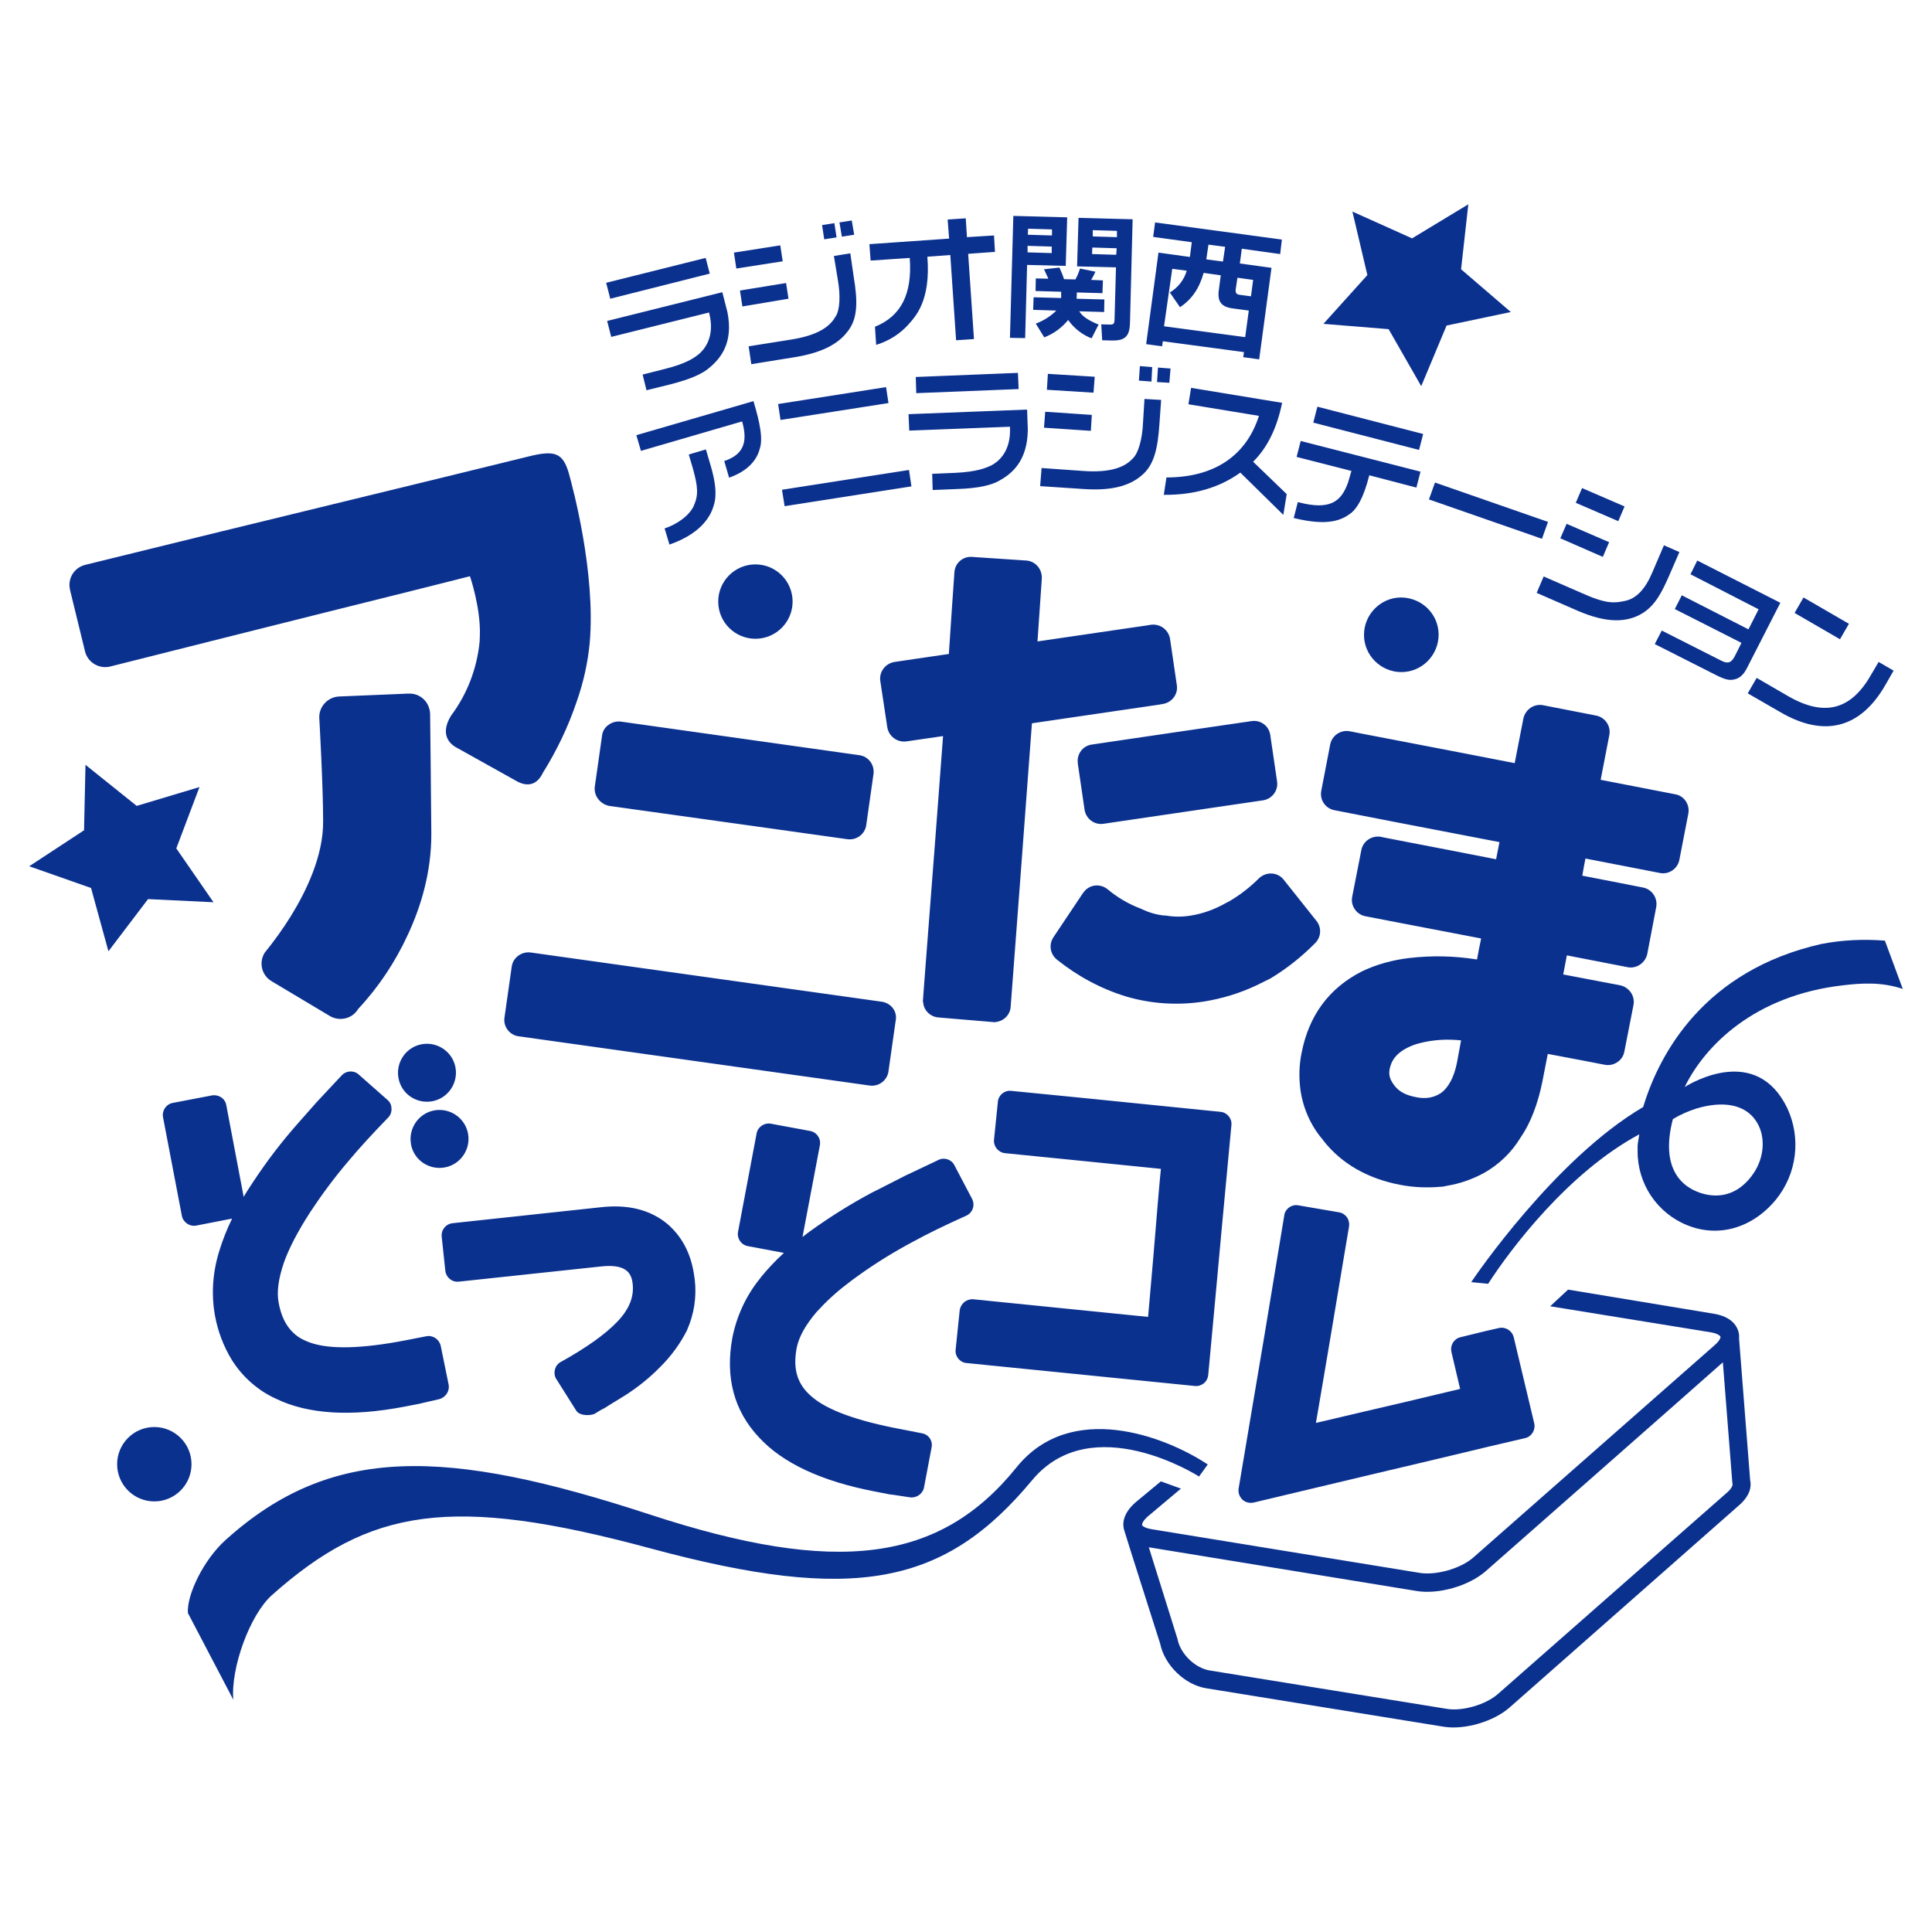<?xml version="1.0" encoding="utf-8"?>
<!-- Generator: Adobe Illustrator 24.1.1, SVG Export Plug-In . SVG Version: 6.00 Build 0)  -->
<svg version="1.1" id="logo_x5F_anitama" xmlns="http://www.w3.org/2000/svg" xmlns:xlink="http://www.w3.org/1999/xlink" x="0px"
	 y="0px" viewBox="0 0 800 800" style="enable-background:new 0 0 800 800;" xml:space="preserve">
<style type="text/css">
	.st0{fill:#0B318F;}
</style>
<path class="st0" d="M724.7,612.9l-4.6-58.7c0.1-1,0-2-0.3-3c-0.7-2.2-2.8-6-10.1-7.2l-60.4-10l-7.4,6.9l66.6,10.8
	c2.9,0.5,3.8,1.5,3.9,1.8s-0.2,1.6-2.4,3.5l-99.9,87.9c-5.2,4.6-15.4,7.5-22.2,6.4l-111.1-18.1c-2.9-0.5-3.8-1.4-3.9-1.7v-0.1
	c0-0.5,0.4-1.7,2.3-3.4l13.8-11.6l-8.3-3l-10.5,8.7c-5.6,4.9-5.4,9.3-4.7,11.5c0.1,0.6,14.9,47,14.9,47c1.8,8.9,10.2,17.1,19.2,18.5
	l98.2,15.9c8.6,1.4,20.5-2.1,27.1-7.8l95.1-83.8C725.1,619,725.2,615.1,724.7,612.9z M715.4,617.8l-95.2,83.7
	c-4.9,4.3-14.6,7.2-21.1,6.1l-98.2-15.9c-6.1-1-12.1-6.9-13.3-12.9c0-0.1,0-0.3-0.1-0.4l-11.8-37.7c4.9,0.8,110.9,18.1,110.9,18.1
	c9.1,1.5,21.6-2.1,28.6-8.2c0,0,85.5-75.2,98.2-86.5l3.9,49.6c0,0.2,0,0.5,0.1,0.7S717.4,616,715.4,617.8z M500.1,606.4l-3.6,5
	c-0.4-0.3-44.4-28.2-69.1,1.5c-36.3,43.7-73.7,51-157.9,28.3c-82.8-22.4-116.4-16.7-156.9,19.3c-9.1,8.1-17.1,30.1-16,43.3
	l-18.8-35.9c-0.5-7.6,6.6-22.2,15.7-30.3c43.8-39.5,91.2-38.1,175.5-10.5c77.5,25.4,120.2,19.9,152-19.6
	C443.4,579.8,482.5,594.7,500.1,606.4z M754.1,390.9c-48.1,10.9-66.9,44.9-73.7,67.5c-36.2,21.2-69.5,69.9-71.2,72.5l7,0.7
	c9.4-14.6,33.3-46.2,62.6-61.9c-0.1,0.6-0.7,4.1-0.7,4.7s0,1.5,0,2.2c-0.1,13.6,8.1,25.8,20.7,30.8c13,5.2,27,1,36.6-10.7
	c8.7-10.7,10.5-25.5,4.6-38c-12.7-26-39-10.7-42.4-8.6c8.3-17,28.8-37.9,65.5-42.1c7.5-0.9,15.9-1.5,24.8,1.5l-7.4-20
	C771.7,388.8,762.8,389.2,754.1,390.9L754.1,390.9z M702.5,459c11.1-3.3,19.8-1.6,24.3,4.7c4.4,6,4.1,15.2-0.8,22.3
	c-5.3,7.7-12.6,10.4-20.4,8.4c-8.6-2.2-18.4-9.9-12.9-31C695.8,461.5,699.1,460.1,702.5,459L702.5,459z M605,111.5l20.6,17.7
	l-26.6,5.6l-10.5,25.1L575,136.3l-27-2.2l18.2-20.2L560,87.6l24.7,11.1L608,84.6L605,111.5z M73,351.3l15.4,22.3l-27.1-1.3
	l-16.4,21.6l-7.2-26.2l-25.6-9l22.7-14.9l0.6-27.1l21.2,17l26-7.8L73,351.3z M328.2,249.1c0,8.5-6.9,15.4-15.4,15.4
	s-15.4-6.9-15.4-15.4s6.9-15.4,15.4-15.4S328.2,240.6,328.2,249.1z M79.3,606.3c0,8.5-6.9,15.4-15.4,15.4s-15.4-6.9-15.4-15.4
	s6.9-15.4,15.4-15.4S79.3,597.8,79.3,606.3L79.3,606.3z M595.7,262.8c0,8.5-6.9,15.5-15.4,15.5s-15.5-6.9-15.5-15.4
	s6.9-15.5,15.4-15.5l0,0C588.8,247.5,595.7,254.3,595.7,262.8z"/>
<path class="st0" d="M246.3,325.7l3-21.1c0.2-1.9,1.3-3.6,2.9-4.6c1.4-1,3.2-1.4,4.9-1.2l98.7,13.9c3.8,0.5,6.4,4,5.9,7.8l0,0
	l-3,21.1c-0.5,3.8-4,6.4-7.8,5.9l-41.4-5.8l-57.3-8C248.4,332.9,245.8,329.4,246.3,325.7z M365.2,414.8l-145.5-20.4
	c-2.5-0.3-4.9,0.7-6.4,2.6c-0.8,0.9-1.2,2-1.4,3.2l-3,21.1c-0.6,3.7,2,7.2,5.7,7.8h0.1l139,19.5l6.4,0.9c3.7,0.5,7.2-2,7.8-5.8v-0.1
	l3-21.1C371.6,418.8,369,415.4,365.2,414.8L365.2,414.8z M626.8,553.7c-0.7-2.7-3.4-4.4-6.1-3.8l-5.3,1.2l-10.6,2.6
	c-2.7,0.6-4.4,3.3-3.8,6v0.1l3.6,15.3c-0.6,0.2-1.4,0.4-2.4,0.6l-21,5c-5.9,1.4-12.3,2.9-18,4.2l-18.3,4.3c0.5-3.1,1.6-9.3,2.9-17
	c1.1-6.6,2.4-14.2,3.7-21.9c3.5-21.1,7.1-42.4,7.1-42.4c0.1-0.7,0.1-1.4-0.1-2.1c-0.1-0.6-0.4-1.2-0.7-1.7c-0.8-1.1-2-1.9-3.3-2.1
	l-16.9-2.9c-2.7-0.5-5.3,1.3-5.8,4v0.1l-3.9,23.6l-4.3,26l-5.1,30.2l-5.6,33.3c-0.3,1.7,0.3,3.4,1.5,4.6c1.2,1.2,3,1.6,4.6,1.3
	l48.3-11.5l20.3-4.8l14.3-3.4l14.6-3.5l15-3.5l0,0c2.7-0.6,4.4-3.4,3.8-6.1L626.8,553.7z M699.1,336.9l-3.7,19.1
	c-0.7,3.7-4.3,6.2-8,5.5l0,0l-30.9-6c-0.5,2.4-0.9,4.7-1.3,7.1c8.4,1.6,25.1,4.9,25.1,4.9c3.7,0.7,6.2,4.3,5.5,8.1l0,0l-3.7,19.4
	c-0.8,3.7-4.4,6.2-8.1,5.5l-25.2-4.9c-0.8,4-0.7,3.9-1.5,7.9l23.6,4.5c3.7,0.8,6.2,4.4,5.5,8.1l-3.8,19.4c-0.7,3.7-4.4,6.1-8.1,5.4
	c0,0-15.4-3-23.6-4.5c-1,5.3-2.2,11.3-2.2,11.3c-1.9,9.5-5,17.5-9.1,23.4c-3.7,6.1-8.9,11.1-15.1,14.6c-4.8,2.6-9.9,4.4-15.3,5.3
	c-0.7,0.1-1.3,0.3-2,0.4c-0.2,0-0.3,0-0.5,0c-5.7,0.5-11.4,0.3-17-0.8c-13.5-2.6-24.3-8.8-31.8-18.4c0-0.1-0.1-0.1-0.1-0.2
	c-5-5.8-8.2-13-9.3-20.6c-0.7-5.2-0.6-10.4,0.5-15.6c3-15.3,11.3-26.6,24.8-33.5c6.2-3,12.9-4.8,19.7-5.6c9.3-1.1,18.8-0.9,28.1,0.6
	c0.8-4.2,0.8-4.4,1.7-8.7c-5.8-1.1-19.9-3.8-31.3-6c-9.2-1.8-16.6-3.2-16.6-3.2c-3.7-0.7-6.2-4.3-5.5-8l3.8-19.4
	c0.7-3.7,4.3-6.1,8-5.5c0,0,2.8,0.6,7.1,1.4c11.4,2.2,33.2,6.4,40.7,7.9c0.5-2.4,0.9-4.7,1.4-7.1c-6.2-1.2-25.9-5-42.6-8.2
	c-13.9-2.7-25.7-5-25.7-5c-3.7-0.7-6.2-4.2-5.5-8l0,0l3.7-19.2c0.7-3.7,4.3-6.2,8.1-5.5c0,0,7.5,1.5,17.6,3.4
	c17.8,3.4,43.6,8.4,50.7,9.8c1.4-7.2,3.6-18.5,3.6-18.5c0.8-3.7,4.4-6.2,8.1-5.5l22,4.3c3.7,0.7,6.2,4.3,5.5,8l0,0
	c0,0-2.2,11.3-3.6,18.6l30.9,6C697.3,329.5,699.8,333.1,699.1,336.9L699.1,336.9L699.1,336.9z M605,430.8
	c-5.7-0.6-11.4-0.3-16.9,1.1c-0.9,0.2-1.8,0.5-2.7,0.8c-7.7,2.9-9.4,7-10,10.1c-0.4,2.4,0.1,4.2,2,6.7s4.7,4,8.9,4.8
	c1.8,0.4,3.7,0.5,5.6,0.2c1.7-0.3,3.2-0.9,4.6-1.8c3.2-2.2,5.6-6.6,6.8-12.7C603.3,439.9,604.2,435.2,605,430.8z M521.4,363.6
	c-3.7,3.7-7.8,6.9-12.2,9.5c-0.7,0.4-1.4,0.7-2.1,1.1c-4.3,2.4-9,4.1-13.9,4.9c-3.5,0.6-7,0.6-10.5,0c-0.2,0-0.4,0-0.6,0
	c-3.1-0.3-6.2-1.2-9-2.5c-0.2-0.1-0.4-0.2-0.6-0.3c-5.1-1.9-9.7-4.6-13.9-8.1c-3-2.4-7.3-2-9.7,1c-0.1,0.2-0.2,0.3-0.4,0.5
	l-12.3,18.4c-2,3-1.4,7,1.5,9.3c8.5,6.8,18.1,12,28.5,15.2c10.5,3.1,21.5,3.8,32.4,2.1c7.4-1.2,14.7-3.4,21.5-6.6
	c1.8-0.9,3.7-1.8,5.5-2.7c0.1-0.1,0.2-0.1,0.4-0.2c6.8-4.1,13.1-9.1,18.7-14.8c2.4-2.5,2.6-6.4,0.4-9.1l-13.6-17.1
	c-1.2-1.5-3-2.4-4.9-2.5C524.7,361.6,522.8,362.3,521.4,363.6z M194.6,238.6c0,0,4.5,13.1,4.1,24.6c0,0.8-0.1,1.6-0.1,2.5
	c-1.1,11.1-5.1,21.6-11.8,30.6c-3.3,5.3-2.9,10,1.6,12.9l25.8,14.4c4.6,2.4,8.3,1.2,10.6-3.6c5.8-9.3,10.5-19.1,14-29.5
	c2.8-7.9,4.6-16.1,5.4-24.4c2.5-29.1-7.1-64.5-8.6-69.9c-2.5-8.9-6-9.9-17.1-7.1c-6,1.5-54.7,13.4-98.3,24
	c-37.1,9-84.9,20.8-84.9,20.8c-4.6,1.1-7.4,5.7-6.3,10.3c0,0,0,0,0,0.1l6.2,25.4c1.1,4.6,5.8,7.4,10.4,6.3c0,0,85.3-21.5,124.8-31.3
	C182.2,241.7,191.2,239.5,194.6,238.6L194.6,238.6z M452.1,308.3c-3.7,0.5-6.3,3.9-5.8,7.7c0,0.1,0,0.1,0,0.2l2.8,19.1
	c0.6,3.8,4.1,6.4,7.9,5.8l36.7-5.4l29.3-4.3c3.8-0.6,6.4-4.1,5.8-7.9l-2.8-19.1c-0.5-3.8-4-6.4-7.8-5.8l0,0l-34.9,5.1L452.1,308.3z
	 M505.5,460.4l-56.4-5.7l-30.4-3c-2.7-0.3-5.2,1.7-5.5,4.4v0.1l-1.6,15.7c-0.3,2.8,1.8,5.3,4.5,5.6l0,0c0,0,56,5.6,64.6,6.5
	c-0.5,4.7-1.9,21.2-3.1,36.1c-1,11.3-1.9,21.7-2.2,25.2c-8.8-0.9-72.4-7.3-72.4-7.3c-2.8-0.2-5.2,1.8-5.6,4.5l-1.7,16.4
	c-0.3,2.7,1.7,5.2,4.4,5.5h0.1l94.5,9.5c0.9,0.1,1.9,0,2.8-0.5c1.6-0.7,2.6-2.3,2.8-4l2.9-31.3l2.9-31.6l3.8-40.6
	C510.2,463.2,508.2,460.7,505.5,460.4C505.6,460.4,505.6,460.4,505.5,460.4L505.5,460.4z M367.4,301.1c0.6,3.8,4.1,6.4,7.9,5.9
	l15.2-2.2c-0.8,11.3-5.1,67.3-7.2,94.4c-0.7,8.9-1.1,14.7-1.1,14.7c-0.1,0.5,0,1,0.1,1.5c0.4,3.2,3,5.6,6.2,5.9l22.5,1.9
	c0.5,0.1,0.9,0.1,1.4,0c1.4-0.2,2.6-0.7,3.7-1.6c1.4-1.2,2.3-2.9,2.4-4.8c0,0,8.1-107.1,8.8-117.3c8-1.2,44.3-6.5,52.5-7.7l1.7-0.3
	c3.8-0.6,6.4-4.1,5.8-7.8l-2.8-19.1c-0.6-3.8-4.1-6.4-7.9-5.9c0,0-2.3,0.4-6,0.9l-41,6c0.7-9.7,1.8-26.1,1.8-26.1c0-0.5,0-1-0.1-1.5
	c-0.5-3.2-3.1-5.7-6.4-5.9l-22.4-1.5c-3.8-0.3-7.1,2.6-7.3,6.4l0,0c0,0-1.8,25.6-2.3,33.8c-7.1,1-22.5,3.3-22.5,3.3
	c-3.8,0.6-6.4,4.1-5.9,7.8l0,0L367.4,301.1z M109.6,394.5c-2.5,4-1.3,9.2,2.7,11.7l24.1,14.4c1.9,1.2,4.3,1.6,6.5,1.1
	c2.3-0.5,4.2-1.9,5.4-3.9c8.5-9.1,15.4-19.5,20.6-30.8c5.4-11.6,9.8-26,9.7-42s-0.5-49.4-0.5-49.4c-0.1-2.3-1-4.5-2.7-6.1
	s-3.9-2.4-6.2-2.3l-28.8,1.2c-4.6,0.2-8.3,4.1-8.2,8.7c0,0,1.6,28.1,1.6,43c0.1,14.2-6.9,28.8-13.4,39.3
	C117.1,384.7,113.5,389.7,109.6,394.5z M179,456c6.5-1.2,10.8-7.5,9.6-14s-7.5-10.8-14-9.6s-10.8,7.5-9.6,14l0,0
	C166.2,453,172.5,457.2,179,456z M184.2,483.4c6.5-1.2,10.8-7.5,9.6-14s-7.5-10.8-14-9.6c-6.5,1.2-10.8,7.5-9.6,14c0,0,0,0,0,0.1
	C171.4,480.4,177.7,484.6,184.2,483.4L184.2,483.4z M287.4,527.9c-1.3-8.9-5.1-16.1-11.3-21.3c-7-5.7-16.2-8-27.4-6.7l-61.3,6.6
	c-2.8,0.3-4.8,2.8-4.5,5.6l1.5,14.1c0.3,2.7,2.7,4.8,5.5,4.5h0.1l59-6.3c8.4-0.9,11.2,1.6,12.3,4.3c0.4,1,0.6,2.1,0.7,3.2
	c0.5,5.3-1.5,10.3-6.5,15.5s-12.9,10.8-23.2,16.5c-2.5,1.3-3.4,4.4-2.1,6.9c0.1,0.1,0.1,0.2,0.2,0.3l8.2,13c1.2,2,4.9,2.2,7.2,1.5
	c0.1-0.1,0.2-0.1,0.3-0.1l2.8-1.7c1.1-0.5,2.1-1.1,3.1-1.8l7-4.3c5.1-3.3,9.9-7.1,14.2-11.5c4.6-4.5,8.4-9.7,11.3-15.4
	c0-0.1,0-0.2,0.1-0.3c2.8-6.4,3.9-13.5,3.1-20.5C287.6,529.2,287.5,528.6,287.4,527.9z M182.5,557.3c-0.6-2.7-3.2-4.5-5.9-4
	l-8.7,1.7c-18.1,3.5-31.3,3.8-39.3,1c-1.5-0.5-3-1.2-4.4-2c-4.6-2.9-7.5-7.5-8.8-14.5c-0.9-4.5-0.1-10.1,2.2-16.8
	c2.1-5.9,5.7-12.8,10.8-20.7c4.8-7.3,10-14.3,15.7-21c4.5-5.4,9.8-11.2,16.6-18.2c1-1,1.5-2.4,1.4-3.8c0-1.4-0.6-2.7-1.7-3.6
	l-11.9-10.5c-2-1.8-5.2-1.6-7,0.4l-1.8,1.9l-8.6,9.2l-7.6,8.6l-2.6,3c-6.6,7.7-12.6,15.9-18.1,24.5c-0.7,1-1.3,2.1-1.9,3.1l-7.2-38
	c-0.5-2.8-3.2-4.5-6-4l0,0l-16.2,3.1c-2.7,0.5-4.5,3.2-4,5.9l7.8,40.8c0.5,2.7,3.2,4.6,5.9,4.1l14.9-2.9c-2.1,4.3-3.9,8.8-5.3,13.4
	c-2.7,8.6-3.4,17.8-1.8,26.7c1.2,6.6,3.6,12.9,7.1,18.6c4.4,6.9,10.7,12.5,18.2,15.9c13.2,6.4,31,7.5,53,3.3l6.2-1.2l1.7-0.4
	l6.5-1.5c2.7-0.6,4.5-3.2,4.1-5.9L182.5,557.3z M381.8,593.5l-8.7-1.7c-18.1-3.4-30.6-7.9-37-13.5c-5.9-5-7.9-11.3-6.2-20.2
	c0.9-4.5,3.6-9.4,8.2-14.8c3.8-4.2,8-8.1,12.5-11.5c1.6-1.3,3.3-2.5,5.1-3.8c7.1-5.1,14.6-9.7,22.3-13.8c6.2-3.4,13.2-6.8,22.1-10.8
	c2.6-1.2,3.7-4.2,2.5-6.8c0-0.1-0.1-0.1-0.1-0.2l-7.3-13.9c-1.2-2.4-4.2-3.4-6.6-2.2l-2.3,1.1l-11.4,5.4l-10.2,5.2l-3.6,1.8
	c-9,4.8-17.6,10.2-25.9,16.2c-1,0.7-1.9,1.5-2.9,2.2l7.2-38c0.5-2.8-1.3-5.4-4.1-5.9l-16.2-3c-2.7-0.5-5.4,1.3-5.9,4l-7.7,40.8
	c-0.5,2.7,1.3,5.4,4.1,5.9l14.9,2.8c-3.4,3.1-6.5,6.4-9.4,9.9c-0.1,0.2-0.3,0.4-0.5,0.7c-5.7,7-9.6,15.4-11.4,24.3
	c-3.1,16.5,0.6,30.4,10.9,41.4c9.9,10.8,26.1,18.3,48.1,22.5l6.1,1.2l1.7,0.2l6.6,1c2.7,0.4,5.3-1.3,5.9-4l3.1-16.4
	C386.4,596.7,384.6,594,381.8,593.5z"/>
<path class="st0" d="M312,166.1c1.2,4.2,4.2,13.8,2.8,19c-0.4,1.3-1.5,8.7-12.9,12.7l-2-6.9c7.8-2.6,9.9-7.6,7.4-16.4l-41.9,12.2
	l-1.9-6.5L312,166.1z M294.1,192.2c2,6.7,2.9,12.3,1.5,16.9c-0.8,2.8-3.5,11.2-18.4,16.4l-2-6.7c5-1.6,10.3-5.3,12.1-9.4
	c2-4.5,1.7-8-0.5-15.8l-1.6-5.4l7.1-2.1L294.1,192.2z M366.9,160.3l1,6.6l-44.7,7l-1-6.6L366.9,160.3z M376.4,194.6l1,6.8l-52.5,8.2
	l-1.1-6.8L376.4,194.6z M421.5,154.4l0.3,6.7l-42.4,1.7l-0.2-6.7L421.5,154.4z M425.3,169.6l0.3,8.4c-0.2,13.2-6.8,18.3-12.1,21.2
	c-3,1.6-7.9,3-17.3,3.3l-10,0.4l-0.2-6.7l9.4-0.4c9-0.4,12.8-2,15.1-3.1c2.1-1.1,8.3-5,7.7-16l-41.7,1.6l-0.3-6.8L425.3,169.6z
	 M453.3,156l-0.5,6.6l-19.3-1.2l0.4-6.6L453.3,156z M451.7,178.4l-19.4-1.3l0.5-6.6l19.3,1.3L451.7,178.4z M480.1,175.5
	c-0.7,10.3-2.2,17.1-7.4,21.4c-5.5,4.7-13.3,6.3-23.9,5.6l-18.1-1.2l0.6-7.5l17,1.2c12,0.9,17.6-1.8,20.6-5c2.4-2.1,4.1-8,4.4-15
	l0.6-9.8l6.9,0.4L480.1,175.5z M476.8,158l-5.2-0.4l0.4-6l5.1,0.4L476.8,158z M484.2,158.5l-5.1-0.3l0.4-6l5.2,0.4L484.2,158.5z
	 M530.9,166.8c-2.1,10.2-5.9,18.3-12,24.4l13.9,13.4l-1.4,8.6l-17.8-17.5c-8.8,6.3-19.2,9.3-31.7,9.2l1.1-7.2
	c19.7,0,33-8.9,38.3-25.5l-29.2-4.8l1.1-6.8L530.9,166.8z M589.3,179.7l-1.7,6.6L543.8,175l1.7-6.6L589.3,179.7z M588.2,195.3
	l-1.7,6.6l-19.5-5.1c-2.5,9.9-5.3,13.8-7.5,15.6c-3.9,3-9.5,5.6-23.8,2.1l1.7-6.6c13.5,3.6,18-0.3,20.8-8.1l1.4-4.8l-22.7-5.8
	l1.7-6.6L588.2,195.3z M638.5,223.1l-46.8-16.3l2.5-7l46.8,16.3L638.5,223.1z M672.7,209.7l-2.6,6.1l-17.6-7.6l2.6-6.1L672.7,209.7z
	 M666.3,224.5l-2.6,6.1l-17.6-7.7l2.6-6L666.3,224.5z M690.8,239.2c-2.5,5.5-5.2,11.4-10.8,14.8c-6.5,3.9-14.8,4-26.5-1l-17.2-7.5
	l2.9-6.8l15.6,6.8c10.6,4.8,13.8,4.2,18.2,3.3c4.6-1,8.3-4.9,11.2-11.8l4.8-11.2l6.4,2.8L690.8,239.2z M737.2,249.6l-13.7,26.8
	c-1.6,3.2-3.2,4.4-5.2,4.9c-2.3,0.6-4.2,0-7.8-1.8l-25.3-12.8l2.9-5.6l24.5,12.4c2.9,1.5,4.3,1,5.8-1.9l2.7-5.4l-27.6-14l2.9-5.7
	l27.6,14.1l4.2-8.3L700,237.8l2.8-5.7L737.2,249.6z M765.6,258.3l-3.7,6.4l-18.8-10.9l3.7-6.4L765.6,258.3z M780.6,283.8
	c-10.3,17.8-25.2,21.6-43.2,11.2l-13.7-7.9l3.7-6.4l13.1,7.6c14.8,8.5,25.8,5.8,34.1-8.6l3.3-5.6l6.2,3.6L780.6,283.8z M292.2,106.8
	l1.7,6.5l-41.2,10.4l-1.7-6.6L292.2,106.8z M299.1,121l2.1,8.2c2.6,12.9-2.9,19.3-7.6,23.2c-2.6,2.2-7.1,4.5-16.2,6.8l-9.7,2.4
	l-1.6-6.5l9.1-2.3c8.8-2.2,12.1-4.5,14.1-6.1c1.8-1.5,7.1-6.7,4.3-17.3l-40.5,10.1l-1.7-6.6L299.1,121z M323.1,101.6l1,6.6l-19.2,3
	l-1-6.6L323.1,101.6z M326.5,123.7l-19.1,3.2l-1-6.6l19.1-3.1L326.5,123.7z M353.5,114.6c1.7,10.2,1.7,17.2-2.4,22.5
	c-4.3,5.8-11.6,9.1-22,10.8l-18,2.9l-1.1-7.4l17-2.7c11.9-1.8,16.7-5.6,18.9-9.5c1.9-2.6,2.2-8.8,1-15.5l-1.6-9.7l6.8-1.1
	L353.5,114.6z M346.4,98.3l-5.1,0.8l-0.9-5.9l5.1-0.8L346.4,98.3z M353.7,97.2l-5.1,0.8l-1-5.9l5.1-0.8L353.7,97.2z M393,98.8
	l-0.6-7.9l7.5-0.5l0.5,7.8l11.2-0.7l0.4,6.8l-11.1,0.8l2.4,35.3l-7.4,0.5l-2.4-35.3l-9.5,0.7c1.5,18.3-5.1,24.9-7.6,27.8
	c-3.6,4.1-8.3,7.1-13.6,8.7l-0.5-7.5c10.9-4.4,15.5-13.7,14.4-28.5l-16.2,1.1l-0.5-6.8L393,98.8z M435.5,104.8l-10-0.3v-2.7l10,0.3
	V104.8z M456.7,116.1l-4.9-0.2c0.7-1.1,1.3-2.2,1.8-3.4l-6.4-1.3c-0.5,1.6-1.1,3.1-1.9,4.5l-4.7-0.1c-0.5-1.6-1.2-3.2-1.9-4.8
	l-6.4,0.7l1.8,3.9l-5.2-0.1l-0.1,5.2l10.6,0.3v2.6l-11.4-0.3l-0.2,5.2l9.6,0.3c-2.4,2.4-5.3,4.2-8.5,5.4l3.5,5.7
	c3.9-1.5,7.3-4,9.9-7.2c2.4,3.4,5.8,6.1,9.7,7.6l2.9-5.7c-3.9-1.6-6.6-3.2-8-5.5l10.3,0.3l0.1-5.2l-11.5-0.3l0.1-2.6l10.6,0.3
	L456.7,116.1z M441.9,90l-22.3-0.6l-1.4,50.5l6.3,0.1l0.8-30.3l16,0.4L441.9,90z M435.6,97.5l-10-0.3l0.1-2.5l9.9,0.3V97.5z
	 M469,90.8l-22.4-0.6l-0.6,20.1l16.1,0.4l-0.6,21.9c-0.1,1.4-0.4,1.8-1.8,1.8l-3.7-0.1l0.4,6.6l3.9,0.1c5.6,0.1,7.4-1.7,7.6-7.2
	L469,90.8z M462.2,105.5l-10-0.3l0.1-2.7l10.1,0.3L462.2,105.5z M462.5,98.2l-10-0.3v-2.6l10,0.3V98.2z M507.3,102.2l-0.9,6.1
	l-6.9-0.9l0.9-6.1L507.3,102.2z M530.8,99.2l-52.5-7.1l-0.8,6l16,2.2l-0.8,6.1l-13-1.8l-5.1,37.9l6.6,0.9l0.3-2.1l33.6,4.5l-0.3,2.1
	l6.6,0.9l5.1-37.9l-13.1-1.8l0.8-6.1l15.9,2.2L530.8,99.2z M485.4,111.3l6,0.8c-1.1,3.8-3.6,7-7,9l4.2,6.1c4.9-3.2,8-7.8,9.8-14.2
	l7.1,1l-0.8,6c-0.7,4.8,1,7.1,5.7,7.7l6.7,0.9l-1.5,11l-33.6-4.5L485.4,111.3z M512.4,115l6.5,0.9l-0.9,6.8l-4.5-0.6
	c-1.6-0.2-2-0.8-1.8-2.4L512.4,115z"/>
</svg>
